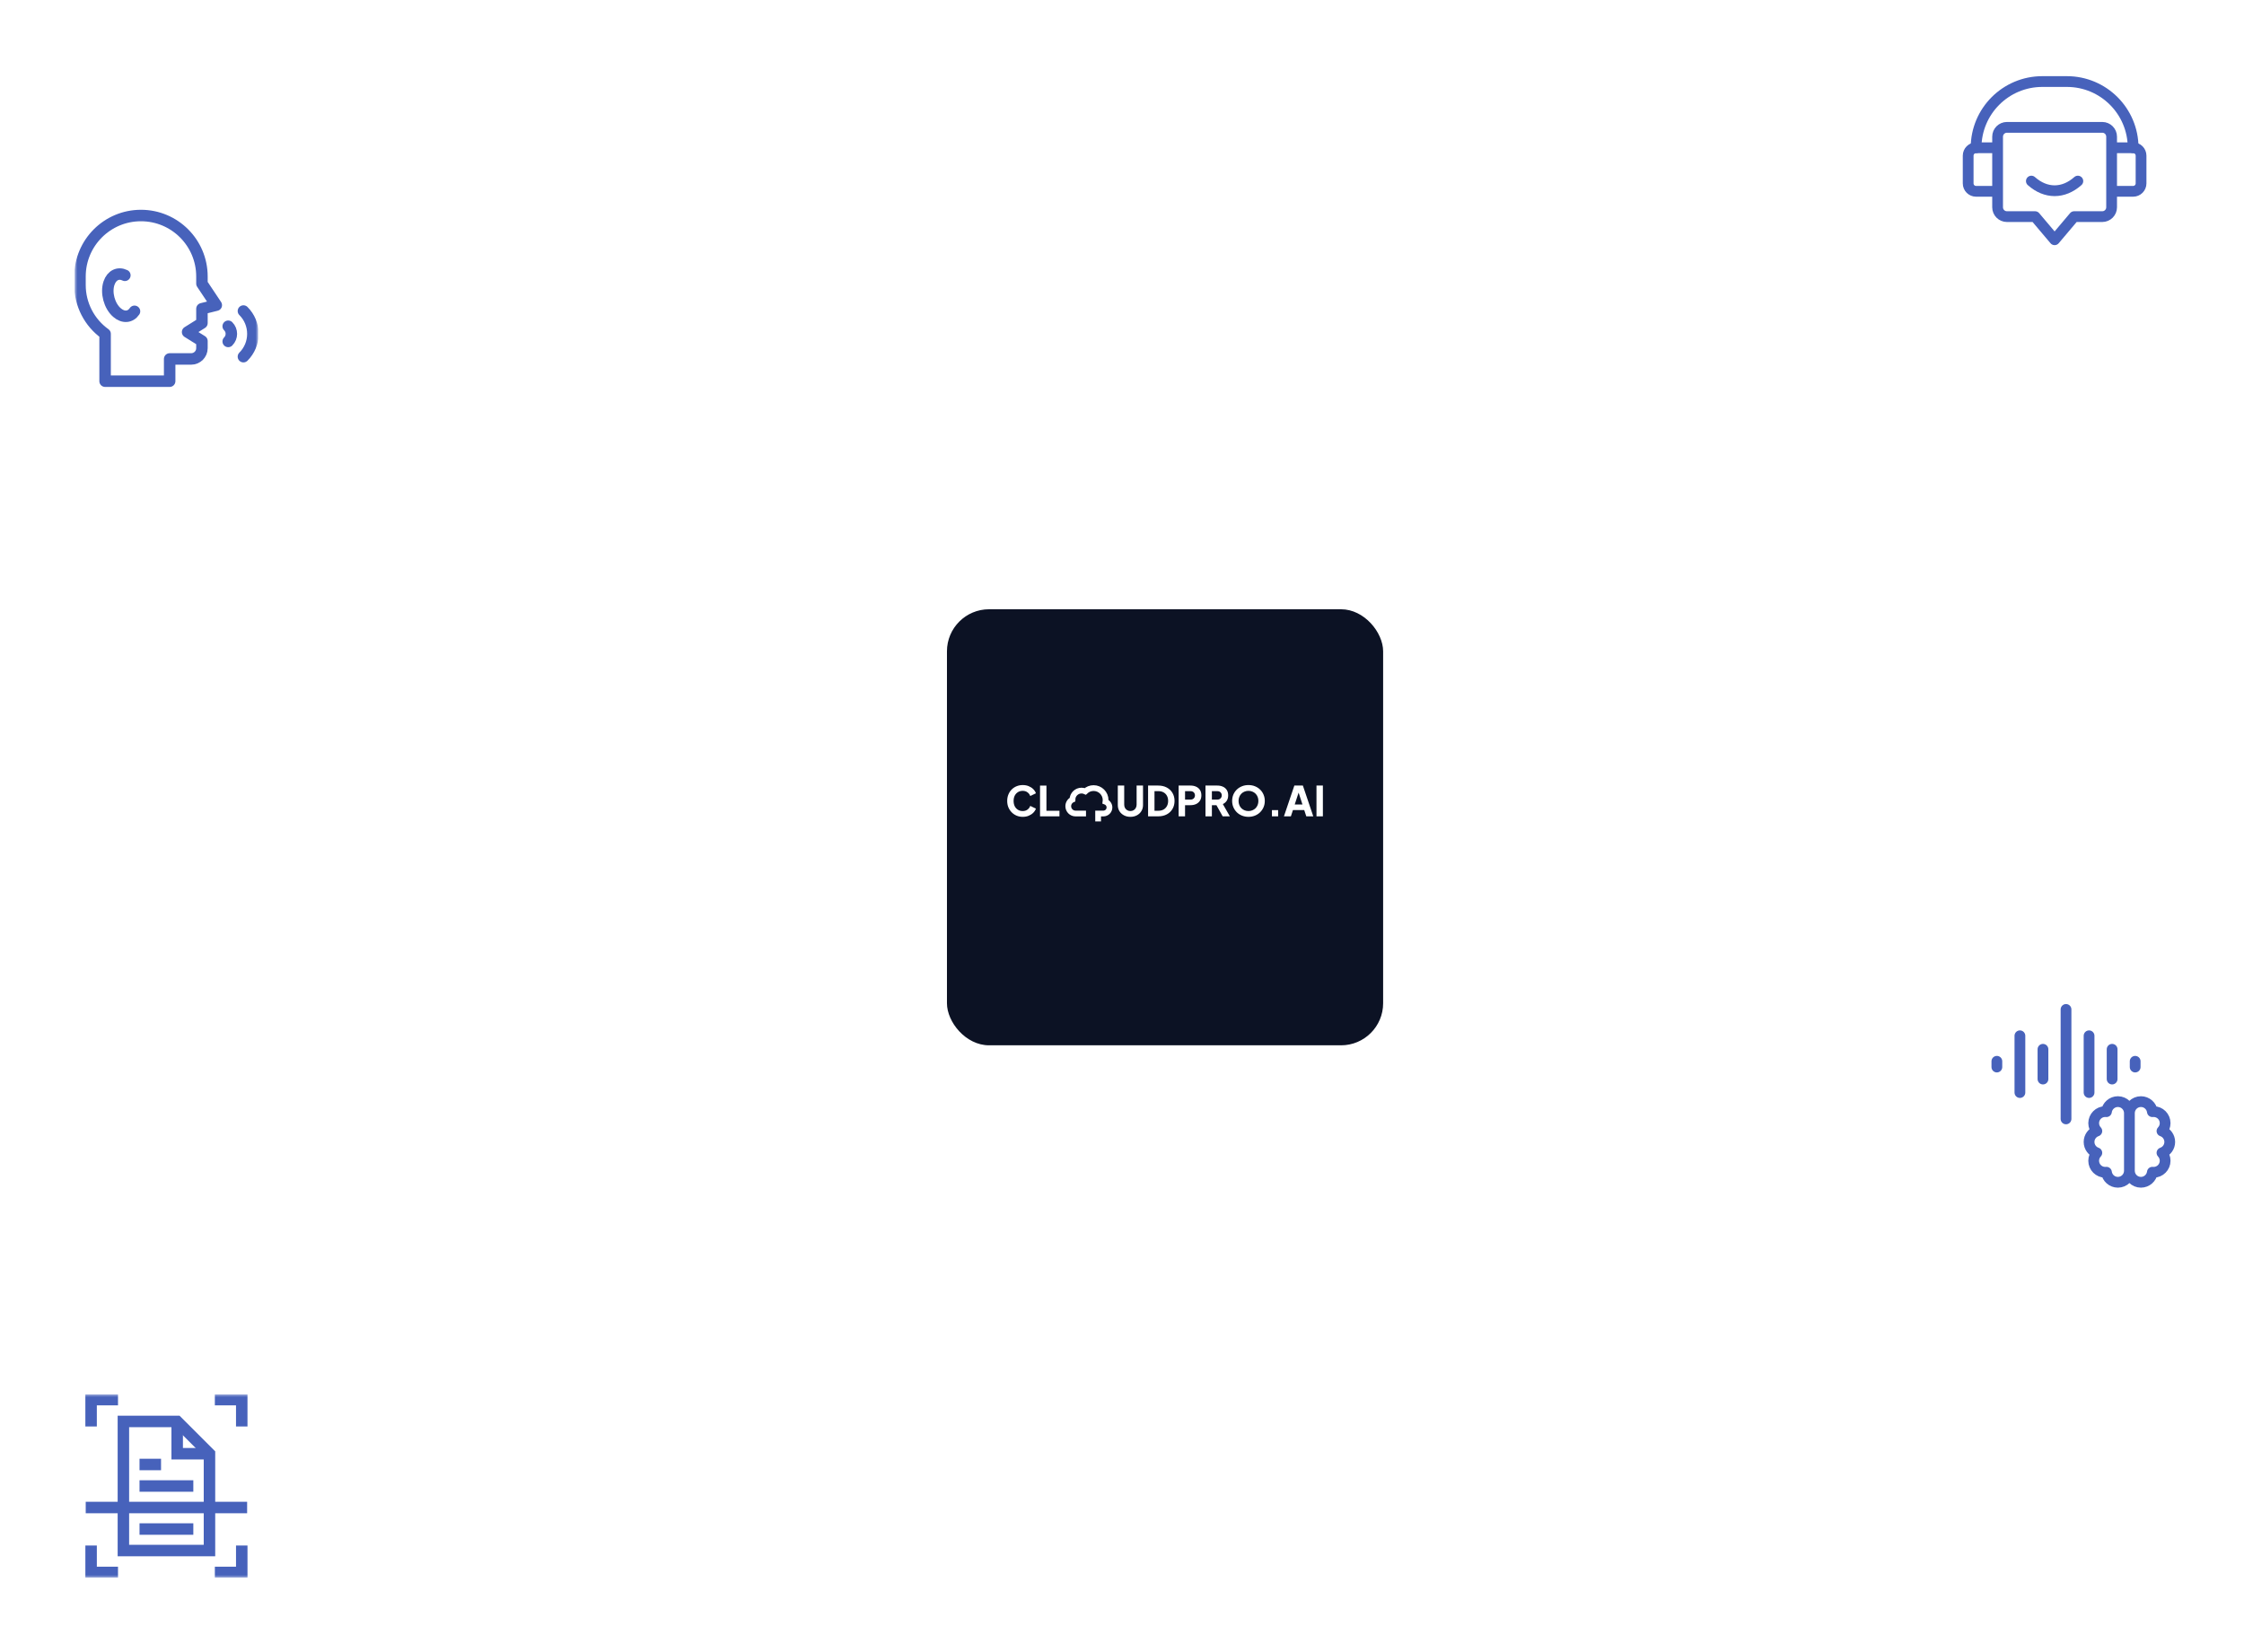 <svg width="391" height="288" viewBox="0 0 391 288" fill="none" xmlns="http://www.w3.org/2000/svg">
<rect x="146.5" y="82.5" width="112" height="112" rx="8.5" stroke="white"/>
<circle cx="155" cy="92" r="2" fill="white" fill-opacity="0.26"/>
<circle cx="155" cy="100" r="2" fill="white" fill-opacity="0.26"/>
<circle cx="155" cy="108" r="2" fill="white" fill-opacity="0.26"/>
<circle cx="155" cy="116" r="2" fill="white" fill-opacity="0.26"/>
<circle cx="155" cy="124" r="2" fill="white" fill-opacity="0.26"/>
<circle cx="155" cy="132" r="2" fill="white" fill-opacity="0.26"/>
<circle cx="155" cy="140" r="2" fill="white" fill-opacity="0.26"/>
<circle cx="155" cy="148" r="2" fill="white" fill-opacity="0.26"/>
<circle cx="155" cy="156" r="2" fill="white" fill-opacity="0.26"/>
<circle cx="155" cy="164" r="2" fill="white" fill-opacity="0.26"/>
<circle cx="155" cy="172" r="2" fill="white" fill-opacity="0.26"/>
<circle cx="155" cy="180" r="2" fill="white" fill-opacity="0.26"/>
<circle cx="155" cy="188" r="2" fill="white" fill-opacity="0.26"/>
<circle cx="167" cy="92" r="2" fill="white" fill-opacity="0.26"/>
<circle cx="167" cy="100" r="2" fill="white" fill-opacity="0.26"/>
<circle cx="167" cy="108" r="2" fill="white" fill-opacity="0.26"/>
<circle cx="167" cy="116" r="2" fill="white" fill-opacity="0.26"/>
<circle cx="167" cy="124" r="2" fill="white" fill-opacity="0.26"/>
<circle cx="167" cy="132" r="2" fill="white" fill-opacity="0.26"/>
<circle cx="167" cy="140" r="2" fill="white" fill-opacity="0.26"/>
<circle cx="167" cy="148" r="2" fill="white" fill-opacity="0.26"/>
<circle cx="167" cy="156" r="2" fill="white" fill-opacity="0.26"/>
<circle cx="167" cy="164" r="2" fill="white" fill-opacity="0.26"/>
<circle cx="167" cy="172" r="2" fill="white" fill-opacity="0.26"/>
<circle cx="167" cy="180" r="2" fill="white" fill-opacity="0.26"/>
<circle cx="167" cy="188" r="2" fill="white" fill-opacity="0.26"/>
<circle cx="179" cy="92" r="2" fill="white" fill-opacity="0.26"/>
<circle cx="179" cy="100" r="2" fill="white" fill-opacity="0.26"/>
<circle cx="179" cy="108" r="2" fill="white" fill-opacity="0.26"/>
<circle cx="179" cy="116" r="2" fill="white" fill-opacity="0.26"/>
<circle cx="179" cy="124" r="2" fill="white" fill-opacity="0.26"/>
<circle cx="179" cy="132" r="2" fill="white" fill-opacity="0.26"/>
<circle cx="179" cy="140" r="2" fill="white" fill-opacity="0.26"/>
<circle cx="179" cy="148" r="2" fill="white" fill-opacity="0.26"/>
<circle cx="179" cy="156" r="2" fill="white" fill-opacity="0.26"/>
<circle cx="179" cy="164" r="2" fill="white" fill-opacity="0.26"/>
<circle cx="179" cy="172" r="2" fill="white" fill-opacity="0.26"/>
<circle cx="179" cy="180" r="2" fill="white" fill-opacity="0.26"/>
<circle cx="179" cy="188" r="2" fill="white" fill-opacity="0.26"/>
<circle cx="191" cy="92" r="2" fill="white" fill-opacity="0.26"/>
<circle cx="191" cy="100" r="2" fill="white" fill-opacity="0.26"/>
<circle cx="191" cy="108" r="2" fill="white" fill-opacity="0.26"/>
<circle cx="191" cy="116" r="2" fill="white" fill-opacity="0.26"/>
<circle cx="191" cy="124" r="2" fill="white" fill-opacity="0.26"/>
<circle cx="191" cy="132" r="2" fill="white" fill-opacity="0.26"/>
<circle cx="191" cy="140" r="2" fill="white" fill-opacity="0.26"/>
<circle cx="191" cy="148" r="2" fill="white" fill-opacity="0.26"/>
<circle cx="191" cy="156" r="2" fill="white" fill-opacity="0.26"/>
<circle cx="191" cy="164" r="2" fill="white" fill-opacity="0.26"/>
<circle cx="191" cy="172" r="2" fill="white" fill-opacity="0.26"/>
<circle cx="191" cy="180" r="2" fill="white" fill-opacity="0.26"/>
<circle cx="191" cy="188" r="2" fill="white" fill-opacity="0.26"/>
<circle cx="203" cy="92" r="2" fill="white" fill-opacity="0.26"/>
<circle cx="203" cy="100" r="2" fill="white" fill-opacity="0.26"/>
<circle cx="203" cy="108" r="2" fill="white" fill-opacity="0.26"/>
<circle cx="203" cy="116" r="2" fill="white" fill-opacity="0.26"/>
<circle cx="203" cy="124" r="2" fill="white" fill-opacity="0.26"/>
<circle cx="203" cy="132" r="2" fill="white" fill-opacity="0.26"/>
<circle cx="203" cy="140" r="2" fill="white" fill-opacity="0.26"/>
<circle cx="203" cy="148" r="2" fill="white" fill-opacity="0.26"/>
<circle cx="203" cy="156" r="2" fill="white" fill-opacity="0.26"/>
<circle cx="203" cy="164" r="2" fill="white" fill-opacity="0.26"/>
<circle cx="203" cy="172" r="2" fill="white" fill-opacity="0.26"/>
<circle cx="203" cy="180" r="2" fill="white" fill-opacity="0.26"/>
<circle cx="203" cy="188" r="2" fill="white" fill-opacity="0.26"/>
<circle cx="215" cy="92" r="2" fill="white" fill-opacity="0.26"/>
<circle cx="215" cy="100" r="2" fill="white" fill-opacity="0.26"/>
<circle cx="215" cy="108" r="2" fill="white" fill-opacity="0.26"/>
<circle cx="215" cy="116" r="2" fill="white" fill-opacity="0.26"/>
<circle cx="215" cy="124" r="2" fill="white" fill-opacity="0.26"/>
<circle cx="215" cy="132" r="2" fill="white" fill-opacity="0.26"/>
<circle cx="215" cy="140" r="2" fill="white" fill-opacity="0.26"/>
<circle cx="215" cy="148" r="2" fill="white" fill-opacity="0.26"/>
<circle cx="215" cy="156" r="2" fill="white" fill-opacity="0.26"/>
<circle cx="215" cy="164" r="2" fill="white" fill-opacity="0.26"/>
<circle cx="215" cy="172" r="2" fill="white" fill-opacity="0.26"/>
<circle cx="215" cy="180" r="2" fill="white" fill-opacity="0.26"/>
<circle cx="215" cy="188" r="2" fill="white" fill-opacity="0.26"/>
<circle cx="227" cy="92" r="2" fill="white" fill-opacity="0.26"/>
<circle cx="227" cy="100" r="2" fill="white" fill-opacity="0.26"/>
<circle cx="227" cy="108" r="2" fill="white" fill-opacity="0.26"/>
<circle cx="227" cy="116" r="2" fill="white" fill-opacity="0.26"/>
<circle cx="227" cy="124" r="2" fill="white" fill-opacity="0.26"/>
<circle cx="227" cy="132" r="2" fill="white" fill-opacity="0.26"/>
<circle cx="227" cy="140" r="2" fill="white" fill-opacity="0.26"/>
<circle cx="227" cy="148" r="2" fill="white" fill-opacity="0.26"/>
<circle cx="227" cy="156" r="2" fill="white" fill-opacity="0.26"/>
<circle cx="227" cy="164" r="2" fill="white" fill-opacity="0.26"/>
<circle cx="227" cy="172" r="2" fill="white" fill-opacity="0.26"/>
<circle cx="227" cy="180" r="2" fill="white" fill-opacity="0.26"/>
<circle cx="227" cy="188" r="2" fill="white" fill-opacity="0.26"/>
<circle cx="239" cy="92" r="2" fill="white" fill-opacity="0.26"/>
<circle cx="239" cy="100" r="2" fill="white" fill-opacity="0.26"/>
<circle cx="239" cy="108" r="2" fill="white" fill-opacity="0.26"/>
<circle cx="239" cy="116" r="2" fill="white" fill-opacity="0.26"/>
<circle cx="239" cy="124" r="2" fill="white" fill-opacity="0.26"/>
<circle cx="239" cy="132" r="2" fill="white" fill-opacity="0.26"/>
<circle cx="239" cy="140" r="2" fill="white" fill-opacity="0.26"/>
<circle cx="239" cy="148" r="2" fill="white" fill-opacity="0.26"/>
<circle cx="239" cy="156" r="2" fill="white" fill-opacity="0.26"/>
<circle cx="239" cy="164" r="2" fill="white" fill-opacity="0.26"/>
<circle cx="239" cy="172" r="2" fill="white" fill-opacity="0.26"/>
<circle cx="239" cy="180" r="2" fill="white" fill-opacity="0.26"/>
<circle cx="239" cy="188" r="2" fill="white" fill-opacity="0.26"/>
<circle cx="251" cy="92" r="2" fill="white" fill-opacity="0.26"/>
<circle cx="251" cy="100" r="2" fill="white" fill-opacity="0.26"/>
<circle cx="251" cy="108" r="2" fill="white" fill-opacity="0.26"/>
<circle cx="251" cy="116" r="2" fill="white" fill-opacity="0.26"/>
<circle cx="251" cy="124" r="2" fill="white" fill-opacity="0.26"/>
<circle cx="251" cy="132" r="2" fill="white" fill-opacity="0.26"/>
<circle cx="251" cy="140" r="2" fill="white" fill-opacity="0.26"/>
<circle cx="251" cy="148" r="2" fill="white" fill-opacity="0.26"/>
<circle cx="251" cy="156" r="2" fill="white" fill-opacity="0.26"/>
<circle cx="251" cy="164" r="2" fill="white" fill-opacity="0.26"/>
<circle cx="251" cy="172" r="2" fill="white" fill-opacity="0.26"/>
<circle cx="251" cy="180" r="2" fill="white" fill-opacity="0.26"/>
<circle cx="251" cy="188" r="2" fill="white" fill-opacity="0.26"/>
<g filter="url(#filter0_d_67_2)">
<rect x="165" y="102" width="76" height="76" rx="7.333" fill="#0C1224"/>
</g>
<path d="M189.228 141.792H187.412C186.707 141.792 186.136 141.221 186.136 140.516C186.136 140.007 186.435 139.567 186.867 139.363C186.875 138.494 187.582 137.793 188.452 137.793C188.685 137.793 188.907 137.843 189.106 137.934C189.482 137.577 189.99 137.359 190.549 137.359C191.707 137.359 192.645 138.297 192.645 139.455C192.645 139.549 192.639 139.642 192.627 139.734C193.029 139.886 193.316 140.274 193.316 140.73C193.316 141.316 192.84 141.792 192.253 141.792H191.34V143.169" stroke="white" stroke-width="1.004" stroke-miterlimit="10"/>
<path d="M196.965 142.369C196.543 142.369 196.166 142.28 195.835 142.103C195.503 141.925 195.242 141.683 195.05 141.375C194.862 141.063 194.769 140.71 194.769 140.317V136.917H195.885V140.245C195.885 140.456 195.931 140.648 196.022 140.821C196.118 140.989 196.248 141.121 196.411 141.217C196.574 141.313 196.759 141.361 196.965 141.361C197.177 141.361 197.361 141.313 197.52 141.217C197.683 141.121 197.81 140.989 197.902 140.821C197.998 140.648 198.046 140.456 198.046 140.245V136.917H199.162V140.317C199.162 140.71 199.066 141.063 198.874 141.375C198.687 141.683 198.427 141.925 198.096 142.103C197.765 142.28 197.388 142.369 196.965 142.369ZM200.045 142.283V136.917H201.795C202.376 136.917 202.88 137.033 203.308 137.263C203.735 137.493 204.066 137.81 204.301 138.214C204.537 138.617 204.654 139.078 204.654 139.596C204.654 140.115 204.537 140.578 204.301 140.986C204.066 141.39 203.735 141.707 203.308 141.937C202.88 142.167 202.376 142.283 201.795 142.283H200.045ZM201.161 141.31H201.824C202.174 141.31 202.477 141.241 202.731 141.102C202.986 140.958 203.183 140.758 203.322 140.504C203.466 140.245 203.538 139.942 203.538 139.596C203.538 139.246 203.466 138.943 203.322 138.689C203.183 138.434 202.986 138.238 202.731 138.098C202.477 137.959 202.174 137.89 201.824 137.89H201.161V141.31ZM205.369 142.283V136.917H207.429C207.799 136.917 208.125 136.982 208.408 137.112C208.696 137.241 208.922 137.433 209.085 137.688C209.249 137.942 209.33 138.257 209.33 138.631C209.33 138.996 209.246 139.306 209.078 139.56C208.915 139.815 208.689 140.009 208.401 140.144C208.118 140.273 207.794 140.338 207.429 140.338H206.485V142.283H205.369ZM206.485 139.366H207.436C207.595 139.366 207.731 139.335 207.847 139.272C207.962 139.21 208.051 139.123 208.113 139.013C208.18 138.903 208.214 138.775 208.214 138.631C208.214 138.482 208.18 138.353 208.113 138.242C208.051 138.132 207.962 138.046 207.847 137.983C207.731 137.921 207.595 137.89 207.436 137.89H206.485V139.366ZM210.046 142.283V136.917H212.099C212.468 136.917 212.795 136.982 213.078 137.112C213.366 137.241 213.592 137.433 213.755 137.688C213.918 137.942 214 138.257 214 138.631C214 138.996 213.916 139.308 213.748 139.568C213.58 139.822 213.354 140.014 213.071 140.144L214.295 142.283H213.042L211.717 139.913L212.437 140.338H211.162V142.283H210.046ZM211.162 139.366H212.106C212.264 139.366 212.401 139.335 212.516 139.272C212.632 139.21 212.72 139.123 212.783 139.013C212.85 138.903 212.884 138.775 212.884 138.631C212.884 138.482 212.85 138.353 212.783 138.242C212.72 138.132 212.632 138.046 212.516 137.983C212.401 137.921 212.264 137.89 212.106 137.89H211.162V139.366ZM217.536 142.369C217.133 142.369 216.758 142.299 216.413 142.16C216.067 142.021 215.764 141.827 215.505 141.577C215.251 141.322 215.051 141.027 214.907 140.691C214.763 140.355 214.691 139.99 214.691 139.596C214.691 139.203 214.761 138.838 214.9 138.502C215.044 138.166 215.243 137.873 215.498 137.623C215.757 137.373 216.06 137.179 216.405 137.04C216.751 136.9 217.128 136.831 217.536 136.831C217.944 136.831 218.321 136.9 218.667 137.04C219.012 137.179 219.313 137.373 219.567 137.623C219.826 137.873 220.025 138.166 220.165 138.502C220.309 138.838 220.381 139.203 220.381 139.596C220.381 139.99 220.309 140.355 220.165 140.691C220.021 141.027 219.819 141.322 219.56 141.577C219.305 141.827 219.005 142.021 218.66 142.16C218.314 142.299 217.939 142.369 217.536 142.369ZM217.536 141.361C217.781 141.361 218.006 141.318 218.213 141.231C218.424 141.145 218.609 141.025 218.768 140.871C218.926 140.713 219.049 140.525 219.135 140.309C219.221 140.093 219.264 139.856 219.264 139.596C219.264 139.337 219.221 139.102 219.135 138.891C219.049 138.675 218.926 138.487 218.768 138.329C218.609 138.17 218.424 138.05 218.213 137.969C218.006 137.882 217.781 137.839 217.536 137.839C217.291 137.839 217.063 137.882 216.852 137.969C216.645 138.05 216.463 138.17 216.305 138.329C216.146 138.487 216.024 138.675 215.937 138.891C215.851 139.102 215.808 139.337 215.808 139.596C215.808 139.856 215.851 140.093 215.937 140.309C216.024 140.525 216.146 140.713 216.305 140.871C216.463 141.025 216.645 141.145 216.852 141.231C217.063 141.318 217.291 141.361 217.536 141.361ZM221.626 142.283V141.202H222.706V142.283H221.626ZM223.716 142.283L225.531 136.917H227.015L228.83 142.283H227.613L227.252 141.188H225.286L224.926 142.283H223.716ZM225.596 140.216H226.943L226.121 137.681H226.424L225.596 140.216ZM229.387 142.283V136.917H230.503V142.283H229.387Z" fill="white"/>
<path d="M178.204 142.369C177.82 142.369 177.463 142.3 177.131 142.161C176.805 142.021 176.519 141.827 176.274 141.577C176.03 141.328 175.837 141.035 175.698 140.699C175.564 140.362 175.497 139.995 175.497 139.597C175.497 139.198 175.564 138.831 175.698 138.495C175.833 138.154 176.022 137.861 176.267 137.616C176.512 137.367 176.798 137.174 177.124 137.04C177.455 136.901 177.816 136.831 178.204 136.831C178.593 136.831 178.941 136.896 179.249 137.026C179.561 137.155 179.825 137.328 180.041 137.544C180.257 137.76 180.411 138 180.502 138.264L179.515 138.74C179.424 138.48 179.263 138.267 179.033 138.099C178.807 137.926 178.531 137.839 178.204 137.839C177.888 137.839 177.609 137.914 177.369 138.063C177.129 138.212 176.942 138.418 176.807 138.682C176.678 138.941 176.613 139.246 176.613 139.597C176.613 139.947 176.678 140.254 176.807 140.519C176.942 140.783 177.129 140.989 177.369 141.138C177.609 141.287 177.888 141.361 178.204 141.361C178.531 141.361 178.807 141.277 179.033 141.109C179.263 140.936 179.424 140.72 179.515 140.461L180.502 140.936C180.411 141.2 180.257 141.44 180.041 141.656C179.825 141.872 179.561 142.045 179.249 142.175C178.941 142.305 178.593 142.369 178.204 142.369ZM181.218 142.283V136.918H182.334V141.311H184.603V142.283H181.218Z" fill="white"/>
<path d="M145.5 139.5H107.5C103.634 139.5 100.5 142.634 100.5 146.5V251C100.5 254.866 97.366 258 93.5 258H28.5" stroke="white" stroke-opacity="0.3"/>
<path d="M259 139H303.5C307.366 139 310.5 142.134 310.5 146V193C310.5 196.866 313.634 200 317.5 200H376" stroke="white" stroke-opacity="0.3"/>
<path d="M29 52H73.5C77.366 52 80.5 55.134 80.5 59V106C80.5 109.866 83.634 113 87.5 113H146" stroke="white" stroke-opacity="0.3"/>
<path d="M259 120H291.5C295.366 120 298.5 116.866 298.5 113V35C298.5 31.134 301.634 28 305.5 28H358" stroke="white" stroke-opacity="0.3"/>
<circle cx="357.5" cy="28.5" r="28.5" fill="white"/>
<circle cx="28.5" cy="259.5" r="28.5" fill="white"/>
<circle cx="28.5" cy="52.5" r="28.5" fill="white"/>
<g clip-path="url(#clip0_67_2)">
<mask id="mask0_67_2" style="mask-type:luminance" maskUnits="userSpaceOnUse" x="13" y="243" width="32" height="32">
<path d="M44 274V244H14V274H44Z" fill="white" stroke="white" stroke-width="2"/>
</mask>
<g mask="url(#mask0_67_2)">
<path d="M20.561 243.938H15.873V248.625" stroke="#4762BB" stroke-width="2" stroke-miterlimit="10"/>
<path d="M15.874 269.375V274.062H20.561" stroke="#4762BB" stroke-width="2" stroke-miterlimit="10"/>
</g>
<path d="M30.874 247.75V253.375H36.499" stroke="#4762BB" stroke-width="2" stroke-miterlimit="10"/>
<mask id="mask1_67_2" style="mask-type:luminance" maskUnits="userSpaceOnUse" x="13" y="243" width="32" height="32">
<path d="M44 274V244H14V274H44Z" fill="white" stroke="white" stroke-width="2"/>
</mask>
<g mask="url(#mask1_67_2)">
<path d="M37.436 243.938H42.123V248.625" stroke="#4762BB" stroke-width="2" stroke-miterlimit="10"/>
<path d="M42.124 269.375V274.062H37.436" stroke="#4762BB" stroke-width="2" stroke-miterlimit="10"/>
</g>
<path d="M36.499 253.375V270.25H21.5V247.75H30.875L36.499 253.375Z" stroke="#4762BB" stroke-width="2" stroke-miterlimit="10"/>
<path d="M24.311 255.25H28.061" stroke="#4762BB" stroke-width="2" stroke-miterlimit="10"/>
<path d="M24.311 259H33.686" stroke="#4762BB" stroke-width="2" stroke-miterlimit="10"/>
<mask id="mask2_67_2" style="mask-type:luminance" maskUnits="userSpaceOnUse" x="13" y="243" width="32" height="32">
<path d="M44 274V244H14V274H44Z" fill="white" stroke="white" stroke-width="2"/>
</mask>
<g mask="url(#mask2_67_2)">
<path d="M14.936 262.75H43.061" stroke="#4762BB" stroke-width="2" stroke-miterlimit="10"/>
</g>
<path d="M24.311 266.5H33.686" stroke="#4762BB" stroke-width="2" stroke-miterlimit="10"/>
</g>
<g clip-path="url(#clip1_67_2)">
<mask id="mask3_67_2" style="mask-type:luminance" maskUnits="userSpaceOnUse" x="13" y="36" width="32" height="32">
<path d="M13 36H45V68H13V36Z" fill="white"/>
</mask>
<g mask="url(#mask3_67_2)">
<path d="M42.415 54.21C43.477 55.271 44.062 56.684 44.062 58.187C44.062 59.69 43.477 61.103 42.414 62.165" stroke="#4762BB" stroke-width="2" stroke-miterlimit="10" stroke-linecap="round" stroke-linejoin="round"/>
<path d="M39.763 56.861C40.496 57.593 40.496 58.78 39.763 59.513" stroke="#4762BB" stroke-width="2" stroke-miterlimit="10" stroke-linecap="round" stroke-linejoin="round"/>
<path d="M35.187 49.438V48.188C35.187 42.319 30.43 37.563 24.562 37.563C18.694 37.563 13.938 42.319 13.938 48.188V49.686C13.938 51.349 14.335 52.988 15.095 54.467C15.856 55.945 16.959 57.221 18.312 58.188V66.438H29.562V62.562H33.312C34.348 62.562 35.187 61.723 35.187 60.688V59.438L32.687 57.875L35.187 56.312V53.812L37.687 53.188L35.187 49.438Z" stroke="#4762BB" stroke-width="2" stroke-miterlimit="10" stroke-linecap="round" stroke-linejoin="round"/>
<path d="M23.437 54.26C22.728 55.308 21.475 55.438 20.368 54.464C19.046 53.303 18.431 51.009 18.995 49.342C19.468 47.945 20.617 47.431 21.756 47.984" stroke="#4762BB" stroke-width="2" stroke-miterlimit="10" stroke-linecap="round" stroke-linejoin="round"/>
</g>
</g>
<path d="M367.933 23.822V36.128C367.933 37.027 367.204 37.756 366.305 37.756H361.406L358 41.788L354.594 37.756H349.695C348.796 37.756 348.067 37.027 348.067 36.128V23.822C348.067 22.923 348.796 22.194 349.695 22.194H366.304C367.204 22.194 367.933 22.923 367.933 23.822ZM371.683 33.345H367.933V25.753H371.683C372.445 25.753 373.062 26.371 373.062 27.133V31.966C373.062 32.727 372.445 33.345 371.683 33.345ZM344.317 33.345H348.067V25.753H344.317C343.555 25.753 342.938 26.371 342.938 27.133V31.966C342.938 32.727 343.555 33.345 344.317 33.345Z" stroke="#4762BB" stroke-width="1.875" stroke-miterlimit="10" stroke-linecap="round" stroke-linejoin="round"/>
<path d="M344.317 25.753C344.317 19.38 349.484 14.213 355.858 14.213H360.142C366.516 14.213 371.683 19.38 371.683 25.753M362.051 31.562C359.527 33.801 356.472 33.801 353.949 31.562" stroke="#4762BB" stroke-width="1.875" stroke-miterlimit="10" stroke-linecap="round" stroke-linejoin="round"/>
<circle cx="362.5" cy="191.5" r="28.5" fill="white"/>
<g clip-path="url(#clip2_67_2)">
<path d="M371.033 204.054C371.033 205.163 370.134 206.062 369.025 206.062C368.003 206.062 367.159 205.298 367.033 204.31C366.961 204.318 366.889 204.322 366.816 204.322C365.707 204.322 364.808 203.422 364.808 202.313C364.808 201.779 365.017 201.293 365.358 200.933C364.571 200.661 364.004 199.913 364.004 199.033C364.004 198.154 364.571 197.406 365.358 197.134C365.017 196.774 364.808 196.288 364.808 195.753C364.808 194.645 365.707 193.745 366.816 193.745C366.889 193.745 366.961 193.749 367.033 193.757C367.159 192.769 368.003 192.004 369.025 192.004C370.134 192.004 371.033 192.904 371.033 194.013M371.033 204.054V194.013M371.033 204.054C371.033 205.163 371.933 206.062 373.042 206.062C374.063 206.062 374.908 205.298 375.034 204.31C375.105 204.318 375.177 204.322 375.251 204.322C376.359 204.322 377.259 203.422 377.259 202.313C377.259 201.779 377.05 201.293 376.708 200.933C377.496 200.661 378.062 199.913 378.062 199.033C378.062 198.154 377.496 197.406 376.708 197.134C377.05 196.774 377.259 196.288 377.259 195.753C377.259 194.645 376.359 193.745 375.251 193.745C375.177 193.745 375.105 193.749 375.034 193.757C374.908 192.769 374.063 192.004 373.042 192.004C371.933 192.004 371.033 192.904 371.033 194.013M359.988 175.938V195.017M364.004 180.53V190.424M351.954 180.53V190.424M372.038 184.975V185.979M347.938 184.975V185.979M368.021 182.883V188.071M355.971 182.883V188.071" stroke="#4762BB" stroke-width="1.875" stroke-miterlimit="10" stroke-linecap="round" stroke-linejoin="round"/>
</g>
<defs>
<filter id="filter0_d_67_2" x="160.81" y="102" width="84.381" height="84.381" filterUnits="userSpaceOnUse" color-interpolation-filters="sRGB">
<feFlood flood-opacity="0" result="BackgroundImageFix"/>
<feColorMatrix in="SourceAlpha" type="matrix" values="0 0 0 0 0 0 0 0 0 0 0 0 0 0 0 0 0 0 127 0" result="hardAlpha"/>
<feOffset dy="4.19"/>
<feGaussianBlur stdDeviation="2.095"/>
<feComposite in2="hardAlpha" operator="out"/>
<feColorMatrix type="matrix" values="0 0 0 0 0 0 0 0 0 0 0 0 0 0 0 0 0 0 0.15 0"/>
<feBlend mode="normal" in2="BackgroundImageFix" result="effect1_dropShadow_67_2"/>
<feBlend mode="normal" in="SourceGraphic" in2="effect1_dropShadow_67_2" result="shape"/>
</filter>
<clipPath id="clip0_67_2">
<rect width="32" height="32" fill="white" transform="translate(13 243)"/>
</clipPath>
<clipPath id="clip1_67_2">
<rect width="32" height="32" fill="white" transform="translate(13 36)"/>
</clipPath>
<clipPath id="clip2_67_2">
<rect width="32" height="32" fill="white" transform="translate(347 175)"/>
</clipPath>
</defs>
</svg>
